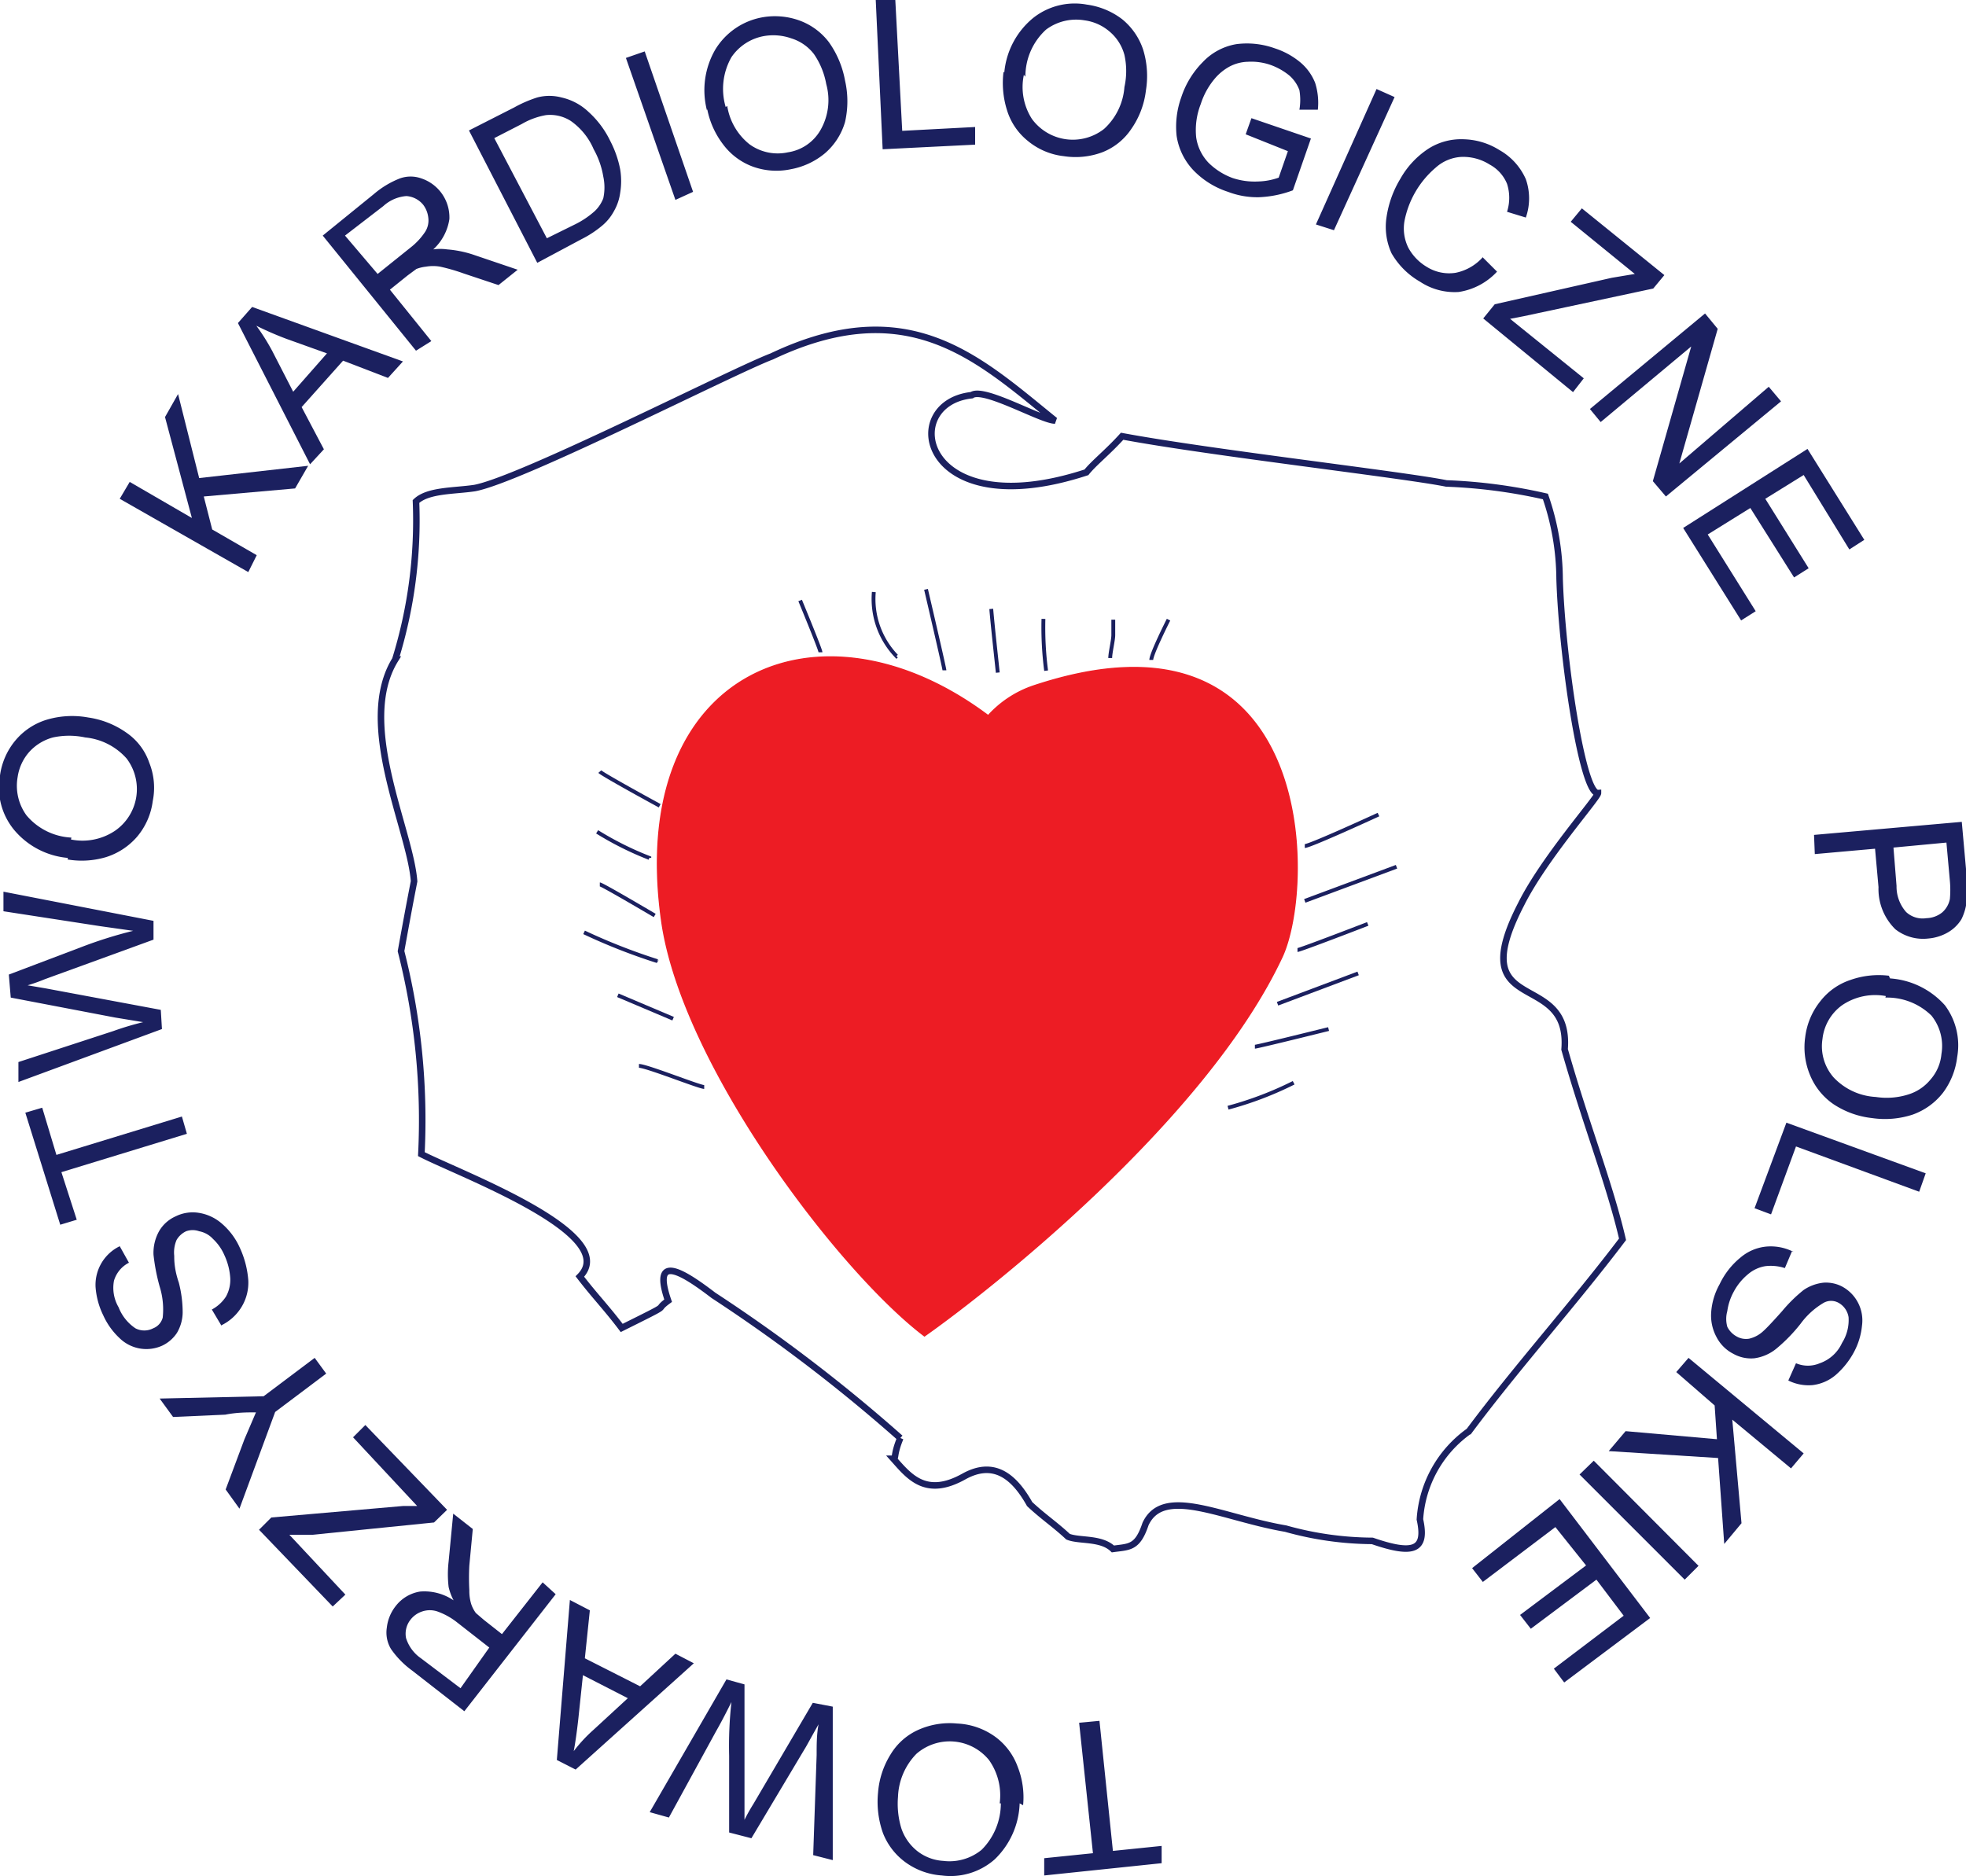 <svg xmlns="http://www.w3.org/2000/svg" xmlns:xlink="http://www.w3.org/1999/xlink" viewBox="0 0 51.23 48.9"><defs><style>.cls-1,.cls-3,.cls-4,.cls-7{fill:none;}.cls-2{clip-path:url(#clip-path);}.cls-3,.cls-4{stroke:#1b205f;}.cls-3,.cls-4,.cls-7{stroke-miterlimit:2.61;}.cls-3{stroke-width:0.17px;}.cls-4{stroke-width:0.1px;}.cls-5{fill:#1b205f;}.cls-5,.cls-6{fill-rule:evenodd;}.cls-6{fill:#ed1c24;}.cls-7{stroke:#ed1c24;stroke-width:0.03px;}</style><clipPath id="clip-path" transform="translate(0 0)"><rect class="cls-1" width="51.23" height="48.9"/></clipPath></defs><g id="Warstwa_2" data-name="Warstwa 2"><g id="Warstwa_1-2" data-name="Warstwa 1"><g class="cls-2"><path class="cls-3" d="M28.31,12.31c.2-.25.55-.52.93-.94,2.31.43,7.31,1,8.45,1.23a13.85,13.85,0,0,1,2.58.34,6.67,6.67,0,0,1,.37,2.14c.06,2,.59,5.62,1,5.59,0,.12-1.4,1.69-2,2.89-1.55,3,1.3,1.66,1.13,3.79.57,2,1.17,3.49,1.51,4.95-1.28,1.69-2.74,3.31-4,5A3.06,3.06,0,0,0,37,39.6c.18.81-.17.93-1.24.56a8.52,8.52,0,0,1-2.26-.32c-1.65-.28-3.18-1.13-3.65-.12-.21.63-.42.59-.85.65-.31-.3-.88-.2-1.17-.32-.33-.31-.66-.53-1-.85-.42-.75-.95-1.14-1.71-.72-1,.56-1.43,0-1.84-.46.07,0,0-.11.18-.54a42,42,0,0,0-4.87-3.72c-.81-.62-1.61-1.11-1.18.14-.42.31.22,0-1.21.71-.4-.53-.69-.82-1.09-1.34,1.1-1.11-3.14-2.68-4.13-3.19a17.83,17.83,0,0,0-.53-5.29c.11-.61.22-1.21.34-1.82-.1-1.36-1.52-4.11-.49-5.78a12.24,12.24,0,0,0,.54-4.12c.31-.3,1-.27,1.53-.35,1.22-.23,6.73-3.05,7.74-3.43,3.58-1.7,5.4.07,7.38,1.67-.35,0-1.86-.88-2.17-.66C23.38,10.51,24,13.72,28.31,12.31Z" transform="translate(0 0)"/><path class="cls-4" d="M34,22.05c.14,0,1.92-.82,1.92-.82M34,23.48l2.39-.89m-2.58,2.17c.07,0,1.83-.68,1.83-.68m-2.35,2.08,2.1-.79m-2.69,1.91c.07,0,1.92-.46,1.92-.46M32,28.87a9,9,0,0,0,1.71-.65M30,17.2c0-.16.45-1.05.45-1.05m-1.52,1c0-.14.08-.46.08-.6l0-.4m-1.75,1.33a8.73,8.73,0,0,1-.07-1.35M26,17.53c-.05-.48-.13-1.19-.17-1.66m-1.22,1.6c0-.06-.48-2.11-.48-2.11m-.77,1.74a2.15,2.15,0,0,1-.59-1.67M21.38,17c0-.07-.53-1.35-.53-1.35M17.19,21c-.13-.07-1.5-.82-1.56-.89m1.29,2.25a8.22,8.22,0,0,1-1.36-.68m1.5,2.18s-1.37-.81-1.43-.81m1.5,2a15.48,15.48,0,0,1-1.91-.75m2.32,2.25-1.44-.61m2.25,2.39c-.13,0-1.5-.55-1.7-.55" transform="translate(0 0)"/><path class="cls-5" d="M28.65,44.85,29,48.24l1.27-.13,0,.45-3.06.32,0-.45,1.27-.13-.36-3.4ZM26.57,47a2.12,2.12,0,0,1-.65,1.46,1.74,1.74,0,0,1-1.38.42,1.82,1.82,0,0,1-.94-.34,1.71,1.71,0,0,1-.59-.76,2.44,2.44,0,0,1-.13-1.06,2.2,2.2,0,0,1,.33-1,1.61,1.61,0,0,1,.73-.64,2,2,0,0,1,1-.16,1.83,1.83,0,0,1,1,.35,1.68,1.68,0,0,1,.58.78,2.17,2.17,0,0,1,.14,1M26.05,47a1.59,1.59,0,0,0-.28-1.13,1.32,1.32,0,0,0-1.89-.16,1.69,1.69,0,0,0-.48,1.12,2.19,2.19,0,0,0,.09.83,1.28,1.28,0,0,0,.42.59,1.22,1.22,0,0,0,.67.25,1.32,1.32,0,0,0,1-.29,1.71,1.71,0,0,0,.5-1.21M21.7,44.48v4l-.51-.13.09-2.61c0-.27,0-.54.05-.8-.21.37-.32.58-.36.64l-1.39,2.33L19,47.76l0-2a10.32,10.32,0,0,1,.06-1.4c-.11.22-.24.48-.4.76l-1.23,2.25-.5-.14,2-3.46.47.13,0,3.06v.47a4.65,4.65,0,0,1,.23-.41l1.55-2.64Zm-3.62-1.13L15,46.12l-.49-.25.34-4.17.52.27-.13,1.25,1.44.73.92-.85Zm-1.72.91-1.17-.6-.12,1.14q-.06.53-.12.84a3.92,3.92,0,0,1,.52-.56Zm-1.88-2.71L12.1,44.6l-1.36-1.06a2.35,2.35,0,0,1-.55-.56.83.83,0,0,1-.11-.56,1.1,1.1,0,0,1,.23-.56,1,1,0,0,1,.64-.38,1.36,1.36,0,0,1,.87.23,1.4,1.4,0,0,1-.13-.35,2.84,2.84,0,0,1,0-.66l.12-1.25.51.4-.09.95a6,6,0,0,0,0,.65,1.15,1.15,0,0,0,.05.36.84.84,0,0,0,.12.23l.21.18.47.37,1.06-1.35Zm-1.73,1.39-.87-.68A1.81,1.81,0,0,0,11.4,42,.62.62,0,0,0,11,42a.63.63,0,0,0-.3.21.59.59,0,0,0-.12.48,1,1,0,0,0,.39.53L12,44Zm-1.1-3.59-.34.33L8.15,40l-.61,0L9,41.56l-.33.31-1.92-2,.32-.32,3.44-.3.36,0L9.2,37.46l.32-.32ZM8.5,35.8l-1.33,1-.93,2.52-.36-.5.49-1.31.3-.7c-.23,0-.5,0-.8.06l-1.36.06-.35-.48,2.71-.06,1.33-1ZM5.77,34.55l-.25-.42a1,1,0,0,0,.37-.34A.9.9,0,0,0,6,33.31a1.66,1.66,0,0,0-.15-.59,1.27,1.27,0,0,0-.3-.43.65.65,0,0,0-.36-.2.5.5,0,0,0-.34,0,.56.56,0,0,0-.25.23.83.83,0,0,0-.06.41c0,.11,0,.35.12.7a3.11,3.11,0,0,1,.1.78,1.07,1.07,0,0,1-.15.53.94.94,0,0,1-.38.33,1,1,0,0,1-1.12-.2,1.85,1.85,0,0,1-.42-.59,2,2,0,0,1-.2-.74,1.12,1.12,0,0,1,.63-1.06l.24.43a.77.77,0,0,0-.39.47,1,1,0,0,0,.12.69,1.17,1.17,0,0,0,.44.55.5.5,0,0,0,.46,0,.41.41,0,0,0,.25-.28,2,2,0,0,0-.08-.81A5.09,5.09,0,0,1,4,32.7a1.16,1.16,0,0,1,.15-.62.94.94,0,0,1,.43-.38,1,1,0,0,1,.6-.09,1.19,1.19,0,0,1,.6.28,1.79,1.79,0,0,1,.46.61,2.45,2.45,0,0,1,.23.87,1.22,1.22,0,0,1-.18.7,1.26,1.26,0,0,1-.54.48m-.88-5-3.27,1L2,31.79l-.43.13L.66,29l.44-.13.37,1.23,3.27-1Zm-.65-2.73L.48,28.2l0-.52,2.48-.81a7.49,7.49,0,0,1,.77-.23L3,26.52.28,26,.23,25.4l1.9-.72a11.25,11.25,0,0,1,1.34-.42l-.85-.12L.09,23.75l0-.51L4,24l0,.49L1.17,25.52a4.57,4.57,0,0,1-.45.16l.47.08,3,.56ZM1.77,22.36a2.06,2.06,0,0,1-1.41-.74A1.74,1.74,0,0,1,0,20.21a1.8,1.8,0,0,1,.4-.91,1.71,1.71,0,0,1,.81-.54A2.33,2.33,0,0,1,2.3,18.7a2.29,2.29,0,0,1,1,.4,1.56,1.56,0,0,1,.59.78,1.75,1.75,0,0,1,.09,1,1.79,1.79,0,0,1-.41.93,1.77,1.77,0,0,1-.81.53,2.22,2.22,0,0,1-1,.06m.09-.52A1.52,1.52,0,0,0,3,21.65a1.32,1.32,0,0,0,.3-1.88,1.65,1.65,0,0,0-1.08-.55,2,2,0,0,0-.84,0,1.28,1.28,0,0,0-.62.38,1.26,1.26,0,0,0-.3.65,1.31,1.31,0,0,0,.23,1,1.63,1.63,0,0,0,1.17.58m4.61-6.92L3.12,13l.26-.44L5,13.5l-.7-2.63.34-.6.55,2.19,2.84-.32-.34.59-2.38.21.22.86,1.16.67Zm1.61-2.81L6.2,8.42,6.57,8,10.5,9.42l-.39.43L8.94,9.4,7.86,10.61l.58,1.1Zm-.44-1.89.88-1L7.46,8.83a8.36,8.36,0,0,1-.78-.34,5.47,5.47,0,0,1,.41.65Zm3.2-1.07-2.43-3L9.74,5.06a2.38,2.38,0,0,1,.68-.41.83.83,0,0,1,.56,0,1.07,1.07,0,0,1,.73,1.06,1.34,1.34,0,0,1-.42.79,1.3,1.3,0,0,1,.36,0,2.85,2.85,0,0,1,.66.13l1.18.4-.5.4-.9-.3a5.06,5.06,0,0,0-.62-.18,1.08,1.08,0,0,0-.37,0,1,1,0,0,0-.25.06l-.23.17-.46.37,1.08,1.34Zm-1-2,.86-.69a1.73,1.73,0,0,0,.38-.41.55.55,0,0,0,.08-.37.68.68,0,0,0-.13-.33.62.62,0,0,0-.44-.23,1,1,0,0,0-.6.26l-1,.77ZM14,6.85,12.22,3.4l1.18-.6A3.27,3.27,0,0,1,14,2.54a1.23,1.23,0,0,1,.63,0,1.5,1.5,0,0,1,.71.38,2.45,2.45,0,0,1,.56.75,2.74,2.74,0,0,1,.26.74,1.88,1.88,0,0,1,0,.62,1.3,1.3,0,0,1-.16.47,1.28,1.28,0,0,1-.32.39,2.75,2.75,0,0,1-.52.34Zm.25-.64L15,5.84a2.25,2.25,0,0,0,.5-.34.91.91,0,0,0,.22-.33,1.34,1.34,0,0,0,0-.57,2.17,2.17,0,0,0-.25-.71,1.73,1.73,0,0,0-.6-.74A1,1,0,0,0,14.23,3a1.88,1.88,0,0,0-.63.23l-.72.37Zm3.35-1L16.31,1.51l.49-.17L18.06,5Zm.82-2.34a2.11,2.11,0,0,1,.22-1.58A1.81,1.81,0,0,1,19.82.46a1.88,1.88,0,0,1,1,.07,1.69,1.69,0,0,1,.78.57,2.49,2.49,0,0,1,.42,1,2.43,2.43,0,0,1,0,1.08,1.7,1.7,0,0,1-.53.82,1.93,1.93,0,0,1-.88.41,1.81,1.81,0,0,1-1-.07,1.7,1.7,0,0,1-.77-.58,2.21,2.21,0,0,1-.41-.91m.52-.09a1.59,1.59,0,0,0,.58,1,1.25,1.25,0,0,0,1,.21,1.18,1.18,0,0,0,.85-.58,1.57,1.57,0,0,0,.15-1.2,2,2,0,0,0-.32-.78A1.18,1.18,0,0,0,20.62,1a1.41,1.41,0,0,0-.71-.06,1.3,1.3,0,0,0-.85.55,1.67,1.67,0,0,0-.15,1.3M23,3.89,22.82,0l.51,0,.18,3.41,1.9-.1,0,.46Zm3.17-2A2.08,2.08,0,0,1,26.92.47a1.74,1.74,0,0,1,1.4-.35,1.94,1.94,0,0,1,.92.38,1.72,1.72,0,0,1,.55.8,2.34,2.34,0,0,1,.07,1.06,2.2,2.2,0,0,1-.38,1,1.61,1.61,0,0,1-.76.61,2,2,0,0,1-1,.1,1.78,1.78,0,0,1-.94-.4,1.64,1.64,0,0,1-.54-.8,2.36,2.36,0,0,1-.09-1m.53.08a1.54,1.54,0,0,0,.21,1.15,1.32,1.32,0,0,0,1.88.26,1.64,1.64,0,0,0,.53-1.09,1.94,1.94,0,0,0,0-.84,1.2,1.2,0,0,0-.39-.61,1.25,1.25,0,0,0-.65-.29,1.31,1.31,0,0,0-1,.24A1.65,1.65,0,0,0,26.72,2m5.74,1.5.15-.42,1.55.53-.47,1.35a2.82,2.82,0,0,1-.88.18A2.13,2.13,0,0,1,32,5a2.19,2.19,0,0,1-.9-.56,1.66,1.66,0,0,1-.44-.9,2.26,2.26,0,0,1,.12-1,2.33,2.33,0,0,1,.56-.92,1.56,1.56,0,0,1,.88-.47,2.15,2.15,0,0,1,1,.11,2,2,0,0,1,.67.37,1.34,1.34,0,0,1,.38.53,1.72,1.72,0,0,1,.07.7l-.48,0a1.51,1.51,0,0,0,0-.51.93.93,0,0,0-.26-.38,1.65,1.65,0,0,0-.47-.27,1.53,1.53,0,0,0-.61-.09,1.08,1.08,0,0,0-.49.13,1.35,1.35,0,0,0-.35.28,1.94,1.94,0,0,0-.39.69,1.86,1.86,0,0,0-.12.87,1.21,1.21,0,0,0,.32.66,1.74,1.74,0,0,0,.63.4,1.82,1.82,0,0,0,.66.09,1.73,1.73,0,0,0,.54-.1l.24-.69Zm1.83,2.35,1.58-3.53.47.21L34.76,6Zm4.35.86.37.37a1.71,1.71,0,0,1-1,.53A1.63,1.63,0,0,1,37,7.34a2,2,0,0,1-.74-.74,1.66,1.66,0,0,1-.13-.94,2.68,2.68,0,0,1,.36-1,2.26,2.26,0,0,1,.74-.79,1.59,1.59,0,0,1,.92-.24,1.83,1.83,0,0,1,.92.28,1.62,1.62,0,0,1,.69.76,1.51,1.51,0,0,1,0,1l-.49-.15a1.19,1.19,0,0,0,0-.73,1,1,0,0,0-.45-.5,1.29,1.29,0,0,0-.75-.2,1.09,1.09,0,0,0-.66.28,2.44,2.44,0,0,0-.81,1.38,1.13,1.13,0,0,0,.1.71,1.3,1.3,0,0,0,.47.49,1.1,1.1,0,0,0,.76.16,1.29,1.29,0,0,0,.72-.42m0,1.61.3-.37L42,7.24l.6-.1L40.93,5.78l.29-.35,2.15,1.74-.29.35-3.37.72-.36.07,1.92,1.55-.28.36Zm2.78,2.36,3-2.49.33.4-1,3.51,2.33-2,.32.38-3,2.48-.34-.4,1-3.51L41.71,11Zm2.43,3.1L47.1,11.7l1.48,2.37-.39.25L47,12.38,46,13l1.13,1.81-.38.24-1.14-1.81-1.11.69,1.25,2-.38.24Zm3.41,8,3.85-.34.13,1.45a4.42,4.42,0,0,1,0,.59,1.4,1.4,0,0,1-.14.5,1,1,0,0,1-.35.34,1.22,1.22,0,0,1-.51.16,1.17,1.17,0,0,1-.86-.24,1.47,1.47,0,0,1-.44-1.1l-.09-1-1.57.14Zm2.07.33.08,1a1,1,0,0,0,.25.68.63.63,0,0,0,.53.16.68.68,0,0,0,.41-.15.62.62,0,0,0,.2-.35,2.6,2.6,0,0,0,0-.47l-.09-1Zm-.09,3.41a2.11,2.11,0,0,1,1.43.7A1.74,1.74,0,0,1,51,27.55a1.93,1.93,0,0,1-.37.93,1.74,1.74,0,0,1-.79.57,2.32,2.32,0,0,1-1.06.09,2.26,2.26,0,0,1-1-.36,1.7,1.7,0,0,1-.61-.75,1.88,1.88,0,0,1-.13-1,1.85,1.85,0,0,1,.39-.93,1.65,1.65,0,0,1,.79-.56,2.21,2.21,0,0,1,1-.11m-.08.53a1.53,1.53,0,0,0-1.14.24,1.25,1.25,0,0,0-.51.88,1.23,1.23,0,0,0,.29,1,1.63,1.63,0,0,0,1.1.51,1.87,1.87,0,0,0,.83-.06,1.21,1.21,0,0,0,.6-.4,1.16,1.16,0,0,0,.28-.66,1.26,1.26,0,0,0-.26-1A1.65,1.65,0,0,0,49.13,26m-2.58,3.26,3.63,1.32-.17.48L46.8,29.88l-.65,1.77-.43-.16Zm.15,3.34-.19.45A1.18,1.18,0,0,0,46,33a.92.92,0,0,0-.45.21,1.51,1.51,0,0,0-.38.47,1.47,1.47,0,0,0-.16.49.76.76,0,0,0,0,.41.58.58,0,0,0,.24.25.49.49,0,0,0,.33.06.8.8,0,0,0,.37-.2c.08-.07.25-.25.49-.52a3.86,3.86,0,0,1,.56-.55,1.14,1.14,0,0,1,.52-.19.91.91,0,0,1,.48.1,1,1,0,0,1,.41.41,1,1,0,0,1,.11.61,1.83,1.83,0,0,1-.21.69,2.11,2.11,0,0,1-.48.6,1.14,1.14,0,0,1-.6.26,1.18,1.18,0,0,1-.63-.12l.2-.45a.79.79,0,0,0,.62,0A1,1,0,0,0,48,35a1.12,1.12,0,0,0,.17-.67.52.52,0,0,0-.27-.38.4.4,0,0,0-.37,0,2,2,0,0,0-.61.55,4.25,4.25,0,0,1-.62.64,1.15,1.15,0,0,1-.58.26.94.94,0,0,1-.56-.12,1,1,0,0,1-.43-.43,1.18,1.18,0,0,1-.14-.65,1.75,1.75,0,0,1,.22-.73,2,2,0,0,1,.55-.7,1.21,1.21,0,0,1,.66-.28,1.3,1.3,0,0,1,.72.14M44,35.39l3,2.49-.33.39L45.14,37l.24,2.7-.45.54L44.77,38l-2.85-.18.44-.52,2.38.21-.06-.88-1-.87Zm-2.47,2.68,2.73,2.74-.36.36-2.74-2.74Zm-.89,1L43,42.17l-2.24,1.68-.27-.36,1.82-1.38-.71-.94-1.71,1.28-.28-.36,1.72-1.29-.8-1-1.89,1.43-.28-.36Z" transform="translate(0 0)"/><path class="cls-6" d="M26.92,17.88c7.37-2.46,7.37,5.16,6.49,7.06-2,4.27-7.68,8.73-9.32,9.88-2.22-1.68-6.32-7.06-6.85-10.82-.92-6.54,4.14-8.63,8.51-5.35a2.8,2.8,0,0,1,1.17-.77" transform="translate(0 0)"/><path class="cls-7" d="M26.92,17.88c7.37-2.46,7.37,5.16,6.49,7.06-2,4.27-7.68,8.73-9.32,9.88-2.22-1.68-6.32-7.06-6.85-10.82-.92-6.54,4.14-8.63,8.51-5.35A2.8,2.8,0,0,1,26.92,17.88Z" transform="translate(0 0)"/></g></g></g></svg>